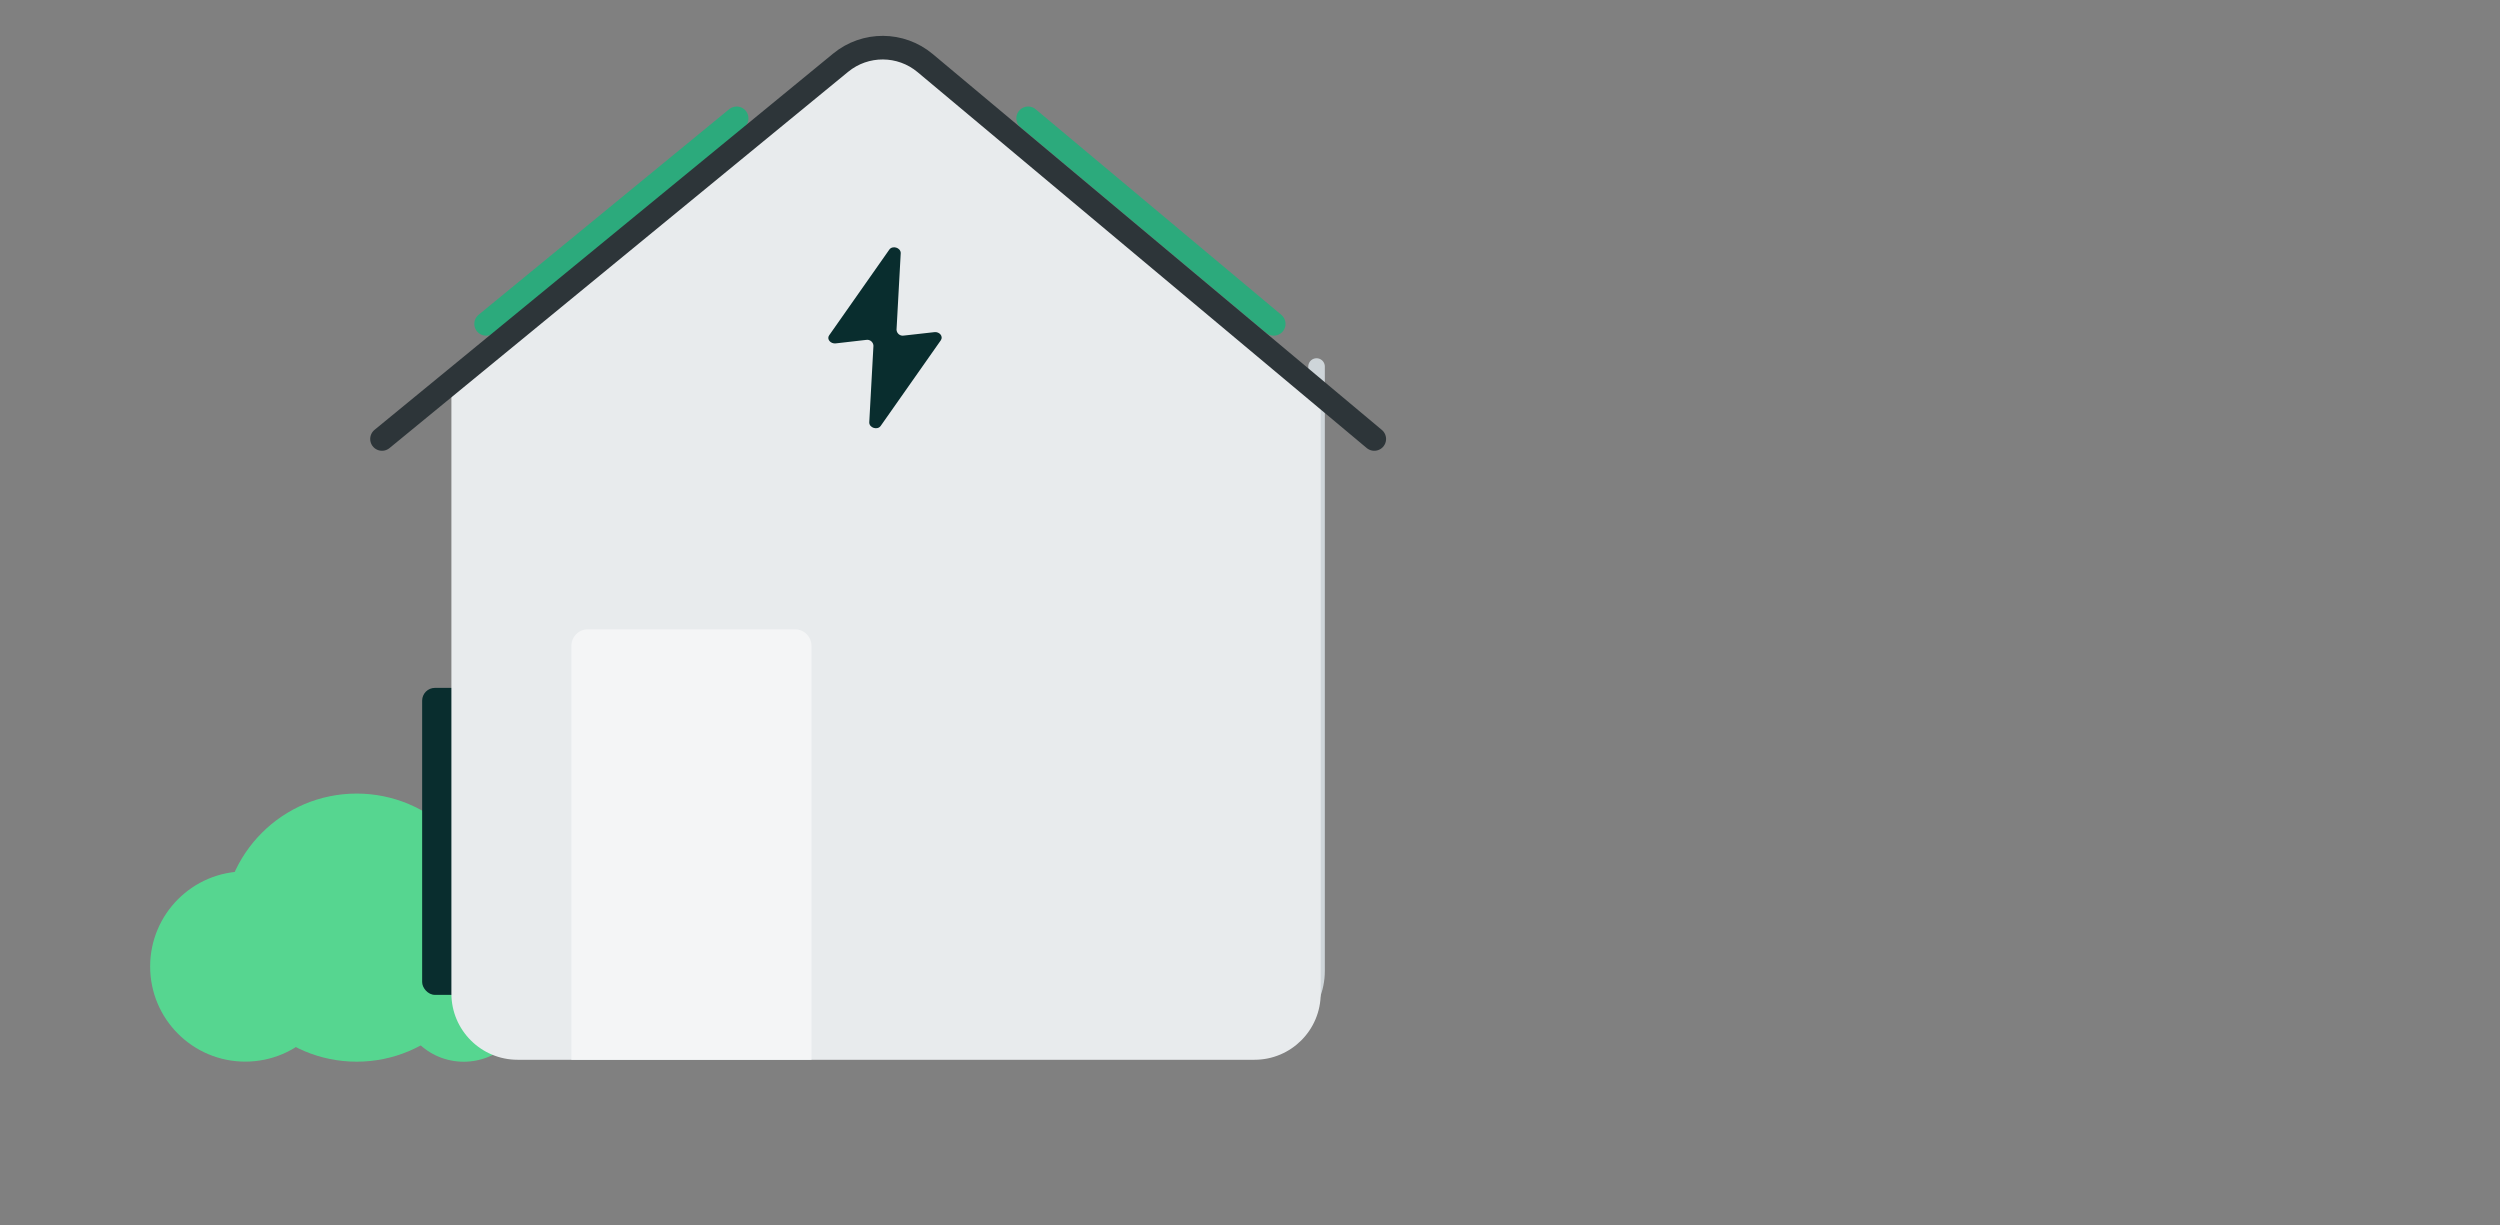 <?xml version="1.0" encoding="utf-8"?>
<svg xmlns="http://www.w3.org/2000/svg" fill="none" height="100%" overflow="visible" preserveAspectRatio="none" style="display: block;" viewBox="0 0 100 49" width="100%">
<rect x="0" y="0" width="100" height="49" fill="#808080" stroke="none"/>
<g id="Illustration">
<g id="House 2">
<path d="M52.662 14.661V38.835C52.662 40.298 51.476 41.485 50.013 41.485H41.568" id="Line 6" stroke="#CED5D9" stroke-linecap="round" stroke-width="0.662"/>
</g>
<g id="Group 2479">
<circle cx="9.811" cy="38.66" fill="#56D690" id="Ellipse 1" r="3.805"/>
<circle cx="18.549" cy="39.874" fill="#56D690" id="Ellipse 3" r="2.595"/>
<circle cx="14.267" cy="37.105" fill="#56D690" id="Ellipse 2" r="5.362"/>
</g>
<g id="House 1">
<path d="M50.949 12.955L41.125 4.733M19.444 12.955L29.466 4.733" id="Vector 200" stroke="#2CAA7C" stroke-linecap="round" stroke-width="0.944"/>
<rect fill="#092D2E" height="12.28" id="Rectangle 2047" rx="0.512" width="5.117" x="16.886" y="27.515"/>
<path d="M52.828 15.591L37.245 2.43C36.262 1.6 34.825 1.596 33.837 2.42L18.056 15.591V39.741C18.056 41.204 19.242 42.391 20.706 42.391H50.179C51.642 42.391 52.828 41.204 52.828 39.741V15.591Z" fill="#E8EBED" id="Vector 198"/>
<path d="M37.375 13.286L36.154 13.423C36.119 13.429 36.084 13.428 36.05 13.42C36.016 13.412 35.985 13.396 35.957 13.375C35.929 13.353 35.907 13.326 35.89 13.295C35.874 13.264 35.864 13.229 35.861 13.194L36.029 10.124C36.029 9.907 35.701 9.803 35.572 9.985L33.165 13.415C33.06 13.563 33.22 13.758 33.427 13.736L34.645 13.596C34.68 13.59 34.715 13.591 34.749 13.599C34.784 13.608 34.815 13.623 34.843 13.645C34.871 13.667 34.893 13.695 34.91 13.726C34.926 13.758 34.936 13.792 34.938 13.828L34.77 16.898C34.77 17.115 35.1 17.218 35.227 17.037L37.634 13.61C37.739 13.457 37.582 13.261 37.375 13.286Z" fill="#092D2E" id="Vector"/>
<path d="M54.971 17.559L37.007 2.524C36.031 1.707 34.611 1.7 33.627 2.507L15.28 17.559" id="Vector 199" stroke="#2D3539" stroke-linecap="round" stroke-width="0.944"/>
<path d="M22.856 25.834C22.856 25.468 23.152 25.172 23.518 25.172H31.797C32.163 25.172 32.459 25.468 32.459 25.834V42.391H22.856V25.834Z" fill="#F4F5F6" id="Rectangle 2029"/>
</g>
</g>
</svg>